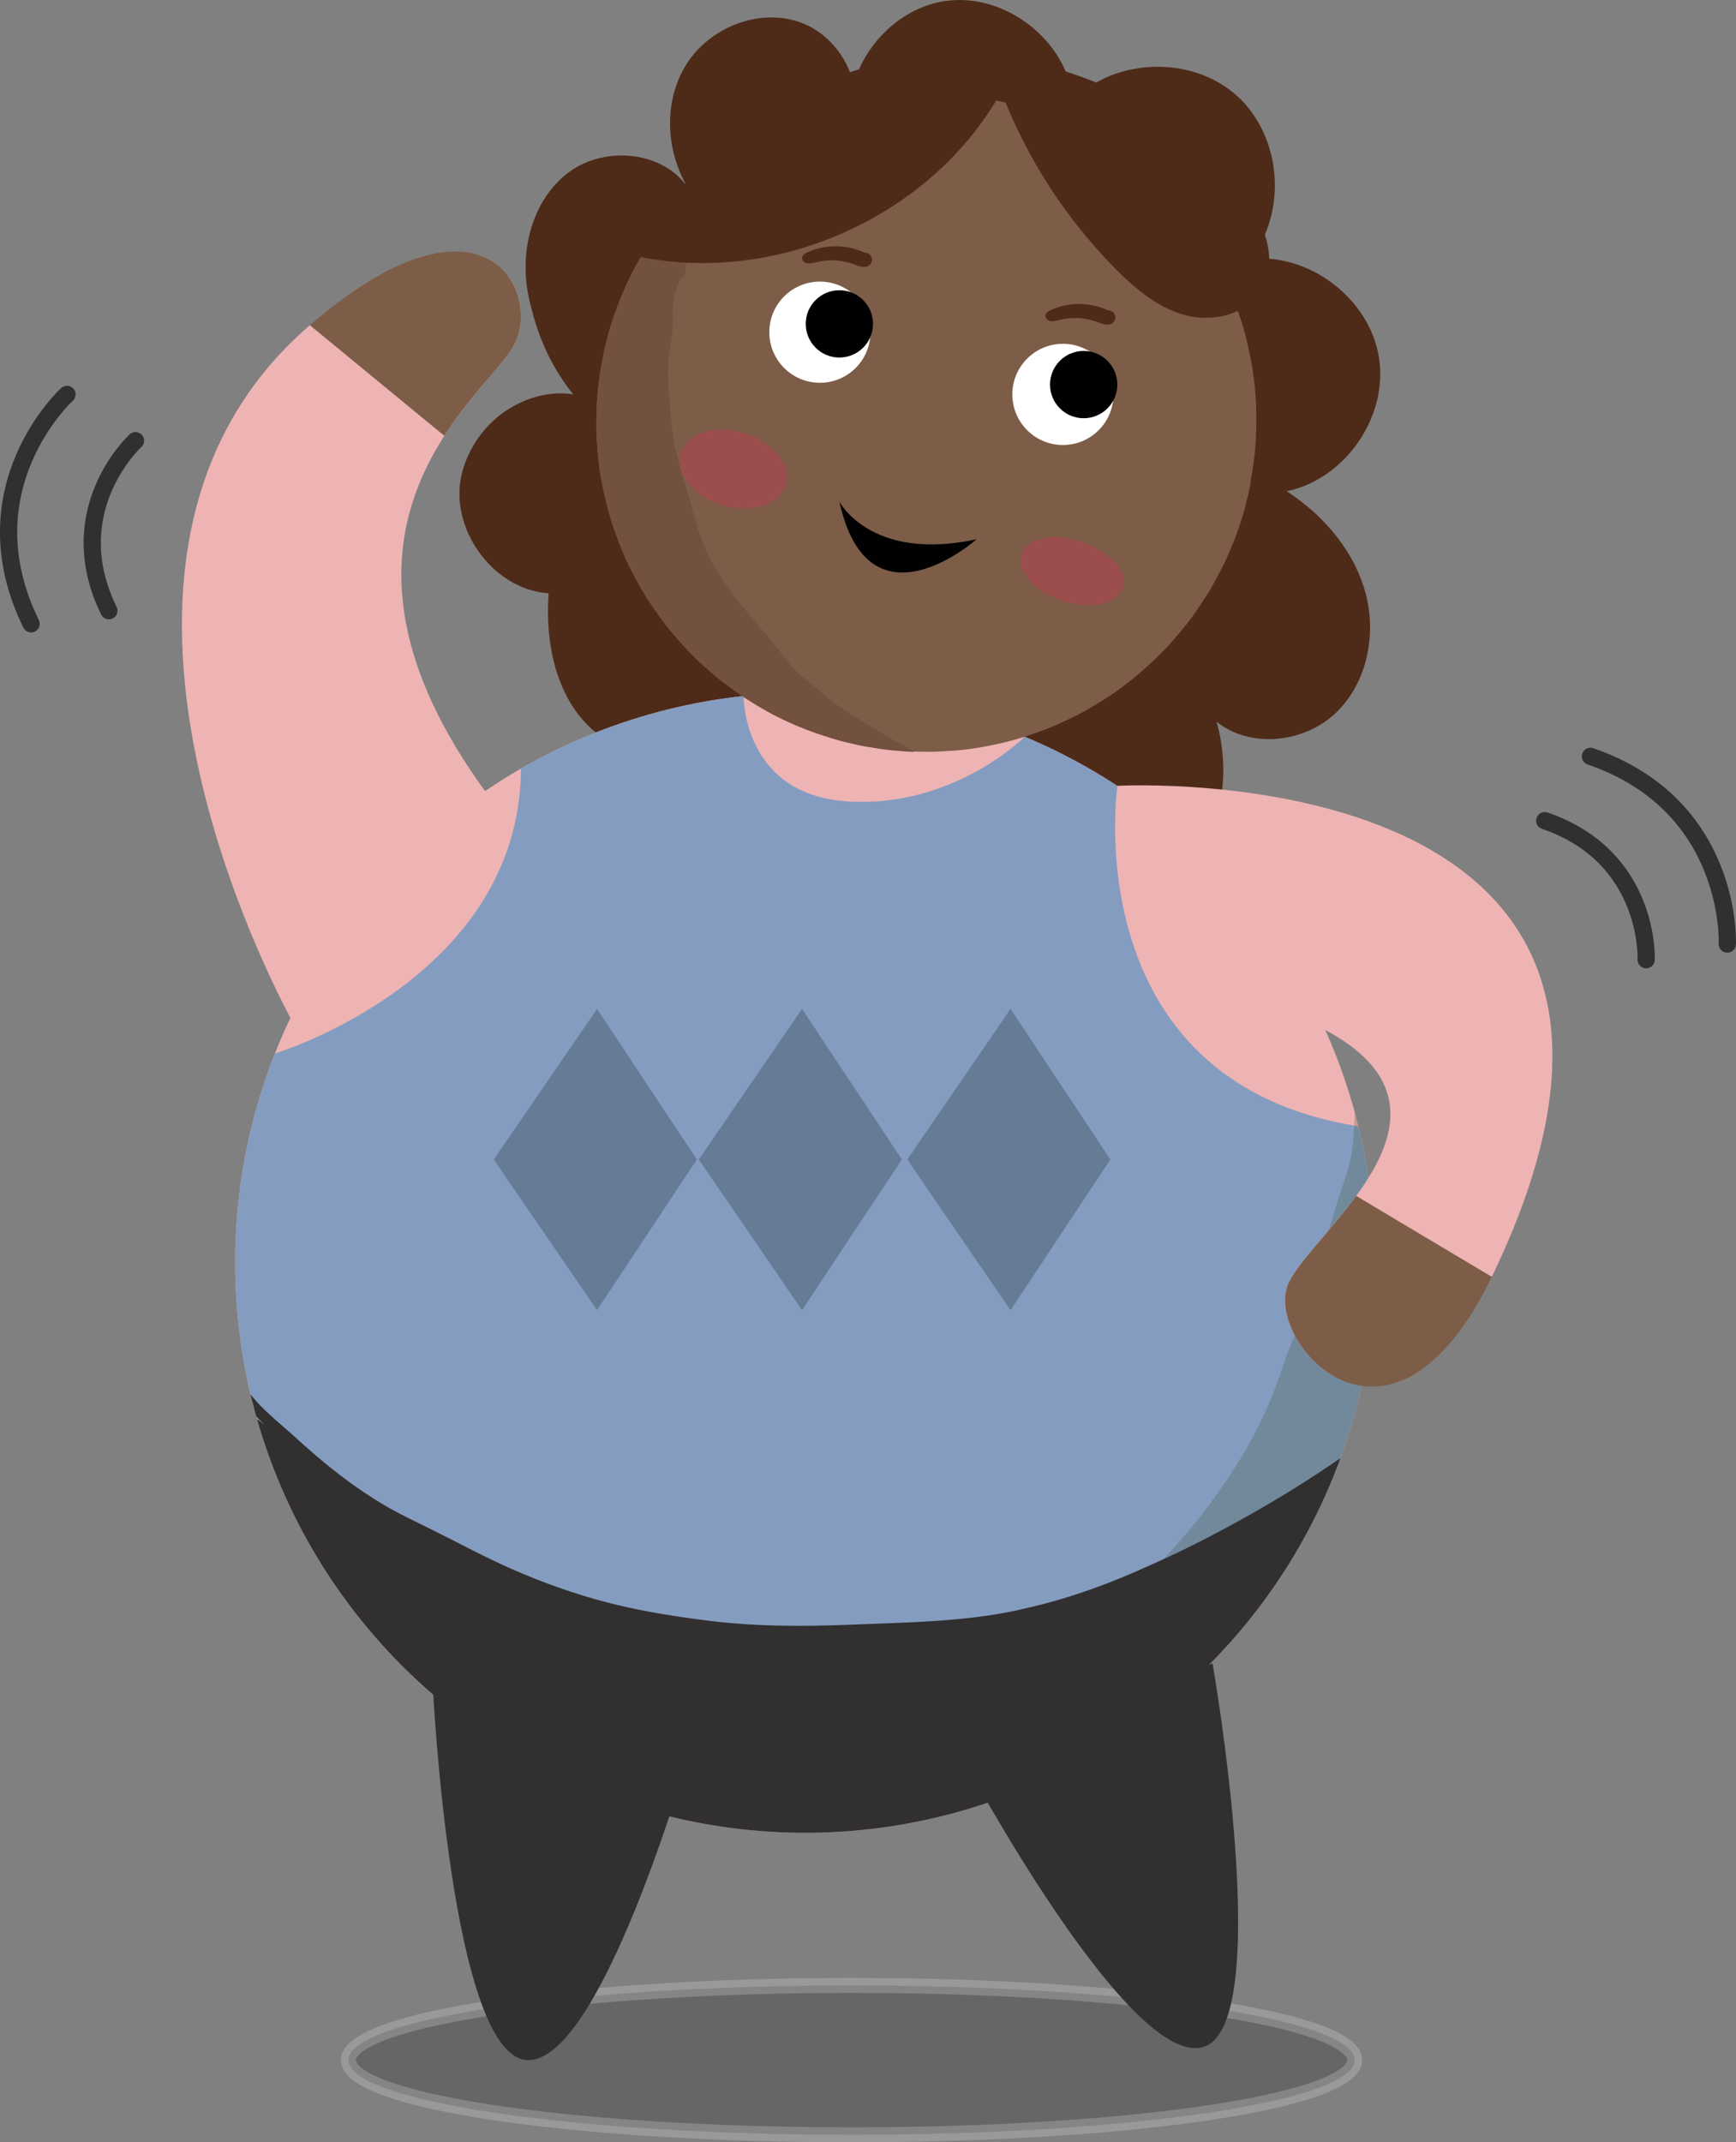 <svg viewBox="0 0 231.66 285.82" xmlns:xlink="http://www.w3.org/1999/xlink" xmlns="http://www.w3.org/2000/svg" data-name="Capa 2" id="Capa_2">
  <rect x="0" y="0" width="231.66" height="285.82" fill="#808080" stroke="none"/>
  <defs>
    <style>
      .cls-1 {
        fill: #849cbf;
      }

      .cls-2 {
        isolation: isolate;
        opacity: .2;
        stroke: #fff;
        stroke-miterlimit: 10;
        stroke-width: 2px;
      }

      .cls-2, .cls-3 {
        fill: #010101;
      }

      .cls-4 {
        fill: #fff;
      }

      .cls-5 {
        fill: #7d5d48;
      }

      .cls-6, .cls-7 {
        fill: none;
      }

      .cls-8 {
        fill: #657b96;
      }

      .cls-9 {
        fill: #72513e;
      }

      .cls-10 {
        fill: #eeb4b4;
      }

      .cls-11 {
        fill: #4e2a18;
      }

      .cls-12 {
        clip-path: url(#clippath-1);
      }

      .cls-13 {
        opacity: .36;
      }

      .cls-14 {
        fill: #d3345a;
      }

      .cls-15 {
        clip-path: url(#clippath-3);
      }

      .cls-16 {
        fill: #3f5438;
        opacity: .26;
      }

      .cls-17 {
        fill: #312f2f;
      }

      .cls-7 {
        stroke: #312f2f;
        stroke-linecap: round;
        stroke-linejoin: round;
        stroke-width: 2.3px;
      }

      .cls-18 {
        clip-path: url(#clippath-2);
      }

      .cls-19 {
        clip-path: url(#clippath);
      }
    </style>
    <clipPath id="clippath">
      <circle r="76.05" cy="168.47" cx="107.43" class="cls-6"></circle>
    </clipPath>
    <clipPath id="clippath-1">
      <path d="M166.91,64.32c.28-1.61.55-3.23.65-4.86.06-.84.11-1.68.12-2.51.02-.85,0-1.71-.02-2.56-.02-.51-.05-1-.08-1.5-.04-.54-.08-1.08-.14-1.61-.12-1-.25-2.02-.44-3.02-.41-2.09-.89-4.17-1.59-6.19-.68-1.98-1.46-3.9-2.4-5.77-.49-.94-.98-1.87-1.53-2.78s-1.08-1.74-1.68-2.58c-.74-1.05-1.51-2.08-2.38-3.03-.02-.02-.05-.04-.06-.07-.06-.19-.18-.35-.32-.5-.09-.1-.17-.19-.29-.26-.1-.08-.18-.16-.28-.25h0c-.08-.08-.15-.17-.23-.25-.2-.26-.52-.38-.83-.38-.72-.75-1.47-1.5-2.23-2.2-1.52-1.41-3.13-2.72-4.84-3.89-1.78-1.22-3.66-2.32-5.59-3.28-3.82-1.89-7.91-3.18-12.12-3.88-1.1-.18-2.21-.31-3.33-.43-1.08-.11-2.16-.12-3.25-.16-1.07-.03-2.12.03-3.19.07-1.03.05-2.05.17-3.07.3-2.1.27-4.18.68-6.21,1.27-1.03.3-2.05.61-3.05.99-.5.18-1,.35-1.49.57-.33.14-.64.28-.97.41-.21.09-.43.17-.63.27-.55.26-1.09.54-1.64.8-.47.24-.93.49-1.4.74-.88.47-1.75.99-2.59,1.53-.46.3-.91.58-1.36.91-.45.32-.89.62-1.32.95-.91.7-1.82,1.4-2.67,2.17h0c-.1.09-.23.21-.35.33-.02.02-.04.03-.06.06-.15.11-.28.25-.41.37-.06.06-.13.11-.19.19-.02.01-.04.05-.08.07-.34.31-.66.63-.97.96-.25.25-.49.5-.73.74-.3.32-.61.63-.88.96-.31.36-.64.74-.95,1.1-.51.59-.99,1.21-1.45,1.83-.5.67-1.01,1.35-1.47,2.06-.38.6-.79,1.24-1.19,1.91-.28.46-.54.94-.81,1.42-.23.41-.46.84-.67,1.27-.45.93-.9,1.86-1.29,2.82-.82,1.99-1.53,4.02-2.03,6.11-.14.55-.27,1.09-.38,1.65-.11.56-.22,1.12-.32,1.69-.2,1.08-.33,2.17-.44,3.26-.06.47-.09.95-.12,1.43-.03.55-.07,1.1-.07,1.64-.02,1.08-.03,2.15.02,3.22.12,2.1.32,4.21.75,6.27.42,2.09.95,4.16,1.67,6.18s1.55,4,2.56,5.9c.51.96,1.04,1.92,1.62,2.84.61.96,1.24,1.88,1.91,2.8.59.82,1.22,1.61,1.88,2.38.37.45.77.88,1.16,1.32.38.42.77.81,1.15,1.21.74.76,1.52,1.46,2.31,2.16.73.65,1.52,1.29,2.31,1.88.76.56,1.52,1.11,2.3,1.63.05.04.1.07.15.1.09.05.16.11.24.16.91.58,1.85,1.15,2.79,1.68,1.87,1.04,3.83,1.91,5.84,2.65.85.31,1.71.59,2.56.86.19.05.39.13.59.18,1,.31,2.03.53,3.05.76.5.12.99.2,1.5.28s1.01.18,1.53.25c.55.08,1.11.14,1.68.2.56.05,1.11.1,1.67.14,1.08.08,2.18.09,3.27.08,1.06,0,2.12-.08,3.18-.15,2.12-.15,4.23-.52,6.3-.99,2.07-.46,4.09-1.13,6.05-1.89,1.01-.4,2-.84,2.98-1.3.91-.42,1.81-.9,2.69-1.41.5-.29,1-.59,1.5-.89.45-.27.87-.56,1.33-.85.89-.59,1.76-1.24,2.6-1.9,1.67-1.29,3.22-2.74,4.7-4.26.33-.33.64-.68.95-1.03.35-.41.71-.81,1.05-1.22.69-.84,1.37-1.69,2.01-2.59.62-.9,1.23-1.81,1.81-2.74.54-.88,1.05-1.78,1.51-2.7.48-.92.95-1.88,1.35-2.84.19-.48.4-.96.6-1.45.21-.55.41-1.12.61-1.67.34-.97.63-1.96.89-2.95.27-1.03.52-2.09.71-3.15h-.01Z" class="cls-6"></path>
    </clipPath>
    <clipPath id="clippath-2">
      <path d="M65.12,106.07l-25.25,31.79s-36.01-62.09,1.42-94.42c23.7-20.47,31.46-3.91,27.04,3.07s-28.88,24.79-3.22,59.56Z" class="cls-6"></path>
    </clipPath>
    <clipPath id="clippath-3">
      <path d="M169.08,134.2l-19.97-29.36s83.85-4.65,50,65.43c-13.62,28.2-30.52,8.58-27.2,1.01,3.32-7.56,30.6-26.06-2.83-37.09Z" class="cls-6"></path>
    </clipPath>
  </defs>
  <g data-name="Capa 2" id="Capa_2-2">
    <g id="MOVING">
      <g>
        <path d="M97.01,88.04c2.47,4.8-1.15,11.22-6.36,12.59s-10.91-1.52-13.96-5.97c-3.05-4.45-3.84-10.11-3.48-15.5-7.65-.52-13.62-9.11-11.45-16.46,2.18-7.35,9.25-10.99,14.73-10.08-3.27-4.12-4.91-8.3-5.92-12.92-1.32-6.03.37-12.99,5.31-16.7,4.95-3.71,13.11-2.83,16.2,2.52-3.22-4.97-3.66-11.78-.55-16.83s9.84-7.73,15.39-5.66,8.9,9.03,6.55,14.47c-1.33-7.9,4.8-16.27,12.73-17.37,7.93-1.12,16.13,5.24,17.02,13.19,5.7-5.65,15.87-5.92,21.84-.54,5.97,5.38,6.79,15.51,1.77,21.78,7.92-.84,15.95,5.31,17.19,13.17,1.24,7.86-4.51,16.19-12.31,17.81,4.87,3.18,8.92,7.86,10.48,13.45s.27,12.1-3.93,16.12c-4.2,4.01-11.39,4.81-15.93,1.17,1.98,6.78.67,14.45-3.43,20.19-4.1,5.76-10.92,9.49-17.97,9.82.95,2.64-.45,5.71-2.7,7.38-2.25,1.67-5.15,2.21-7.95,2.32-9.16.37-18.41-3.47-24.63-10.2-6.22-6.73-9.31-16.24-8.24-25.35-.74-.52-1.48-1.04-2.22-1.55" class="cls-11"></path>
        <ellipse ry="9.97" rx="67.14" cy="274.85" cx="113.63" class="cls-2"></ellipse>
        <g class="cls-19">
          <circle r="76.05" cy="168.47" cx="107.43" class="cls-10"></circle>
          <path d="M32.68,192.43s-13.55-30.51,3.99-51.87c0,0,32.71-9.86,32.85-38.03s29.72-9.56,29.72-9.56c0,0-.12,13.12,13.99,13.96,14.11.84,23.53-8.65,23.53-8.65l10.15-5.86,9.94,7.87-7.74,4.55s-5.72,39.44,32.18,45.43-4.68,58.32-4.68,58.32c0,0-103.9,36.17-143.92-16.16Z" class="cls-1"></path>
          <path d="M194.34,163.48c.26,3.75.5,7.51.33,11.26-.19,3.66-.68,7.31-1.39,10.89-.59,3.05-1.53,6.03-2.49,8.98-1.36,4.05-2.85,8.04-4.58,11.94-3.1,7.22-6.82,14.19-11.47,20.54-15.99,21.67-43.44,40.41-71.26,38.82-7.15-.46-14.18-2.15-20.94-4.5-5.31-1.84-10.39-4.4-14.87-7.8-2.36-1.76-4.79-3.61-6.38-6.13-2.29-3.64,0-6.87,3.31-8.75,3.68-2.37,8.1-2.72,12.33-3.36,4.29-.66,8.61-.66,12.92-.8-5.14-1.35-9.92-3.78-14.94-5.49-3.29-1.21-6.63-2.28-9.75-3.87-2.69-1.3-5.15-3.09-7.69-4.64-.21.12-.52-.03-.53-.28-.01-.21.1-.46.34-.48.44-.04.87.21,1.25.41.68.38,1.35.77,2.02,1.16,1.82,1.05,3.68,2.03,5.61,2.87,4.96,2.09,10.22,3.43,15.23,5.44,3.69,1.46,7.4,2.92,11.32,3.62,2.39.42,4.79.73,7.22.76,2.15.02,4.28-.35,6.43-.38.87-.02,1.73.01,2.6.06.84-.07,1.67-.15,2.51-.25,3.77-.4,7.47-1.23,11.09-2.36,9.49-2.72,17.47-8.92,24.86-15.27,2.97-2.52,5.65-5.35,8.23-8.26,6.77-7.37,12.56-15.85,15.59-25.45,1.1-3.51,3.08-6.8,3.59-10.45.69-4.76,1.72-2.8,2.51-7.56,2.5-9.03,3.22-7.69,3.44-15.9.12-3.09-1.86-21.8-2.29-24.86-.27-2.28-1-4.48-1.27-6.74-.01-.29.16-.59.38-.76.36-.29.87-.22,1.24-.02.29.19.51.45.71.74.53.74,1.04,1.48,1.53,2.25,3.11,4.78,5.53,9.97,7.56,15.27,1.76,4.8,3.3,9.7,4.16,14.75.88,4.8,1.18,9.69,1.56,14.57h0v.03Z" class="cls-16"></path>
          <path d="M198.97,178.59c1.69-.54,2.54,1.19,2.2,2.72-.58,2.78-1.79,5.38-3.03,7.91-3.75,7.34-8.3,14.23-12.99,21.01-6.99,9.91-14.44,19.55-22.8,28.35-7.75,8.23-16.14,15.87-25.22,22.63-11.65,8.93-24.36,16.09-39.57,14.04-4.2-.52-8.29-1.71-12.16-3.41-2.74-1.22-5.38-2.66-7.97-4.14-8.08-4.48-15.28-10.32-22.41-16.16-8.16-6.86-15.86-14.4-21.89-23.24-3.05-4.56-5.84-9.27-8.48-14.08-2.79-5.08-5.68-10.12-7.9-15.49-1.56-3.97-4.09-11.02-.55-14.44,3.76-3.17,5.86-2.78,9.8-.24,3.13,2.04,6.46,3.8,9.4,6.11-3.1-2.78-5.18-6.51-6.44-10.43-.19-.46.04-1.05.61-.77.1.05.2.07.27.1.36.08.36.64,0,.71,1.08,2.61,2.52,5.1,4.4,7.23,1.52,1.66,3.28,3.06,4.94,4.55,3.95,3.65,8.17,7.03,12.84,9.69,1.81,1.01,3.68,1.89,5.54,2.81,3.65,1.81,7.22,3.75,10.95,5.38,4,1.74,8.14,3.22,12.38,4.33,4.15,1.08,8.38,1.78,12.64,2.34,6.64.91,13.32.93,20,.66,8.05-.34,16.23-.36,24.08-2.36,5.39-1.26,10.61-3.18,15.65-5.48,5.53-2.42,10.87-5.25,16.08-8.3,5.99-3.51,11.74-7.44,17.2-11.76,3.27-2.58,6.31-5.44,9.45-8.18.94-.79,1.83-1.74,3.02-2.09h-.04Z" class="cls-17"></path>
        </g>
        <g class="cls-12">
          <g>
            <path d="M166.91,64.32c-.19,1.06-.44,2.11-.71,3.15-.26.99-.56,1.98-.89,2.95-.2.55-.4,1.12-.61,1.67-.19.48-.39.96-.6,1.45-.4.97-.87,1.91-1.35,2.84-.48.91-.97,1.82-1.51,2.7-.58.93-1.18,1.84-1.81,2.74-.62.89-1.32,1.75-2.01,2.59-.34.42-.7.82-1.05,1.22-.31.35-.63.7-.95,1.03-1.48,1.51-3.03,2.95-4.7,4.26-.85.66-1.71,1.31-2.6,1.9-.44.29-.88.58-1.33.85-.5.3-1,.6-1.5.89-.87.5-1.77.99-2.69,1.41-.98.46-1.97.91-2.98,1.3-1.97.76-3.98,1.42-6.05,1.89s-4.18.84-6.3.99c-1.06.07-2.11.15-3.18.15-1.09,0-2.17-.01-3.27-.08-.56-.04-1.11-.08-1.67-.14-.56-.05-1.11-.13-1.68-.2-.51-.07-1.02-.16-1.53-.25-.49-.08-1-.17-1.5-.28-1.01-.24-2.05-.46-3.05-.76-.19-.05-.39-.13-.59-.18-.86-.26-1.72-.54-2.56-.86-2-.75-3.96-1.62-5.84-2.65-.96-.53-1.88-1.08-2.79-1.68-.09-.05-.17-.1-.24-.16-.05-.03-.1-.06-.15-.1-.78-.52-1.54-1.07-2.3-1.63-.79-.59-1.56-1.23-2.31-1.88-.8-.7-1.58-1.41-2.31-2.16-.38-.4-.77-.79-1.15-1.21-.39-.44-.78-.87-1.16-1.32-.66-.77-1.29-1.55-1.88-2.38-.66-.91-1.29-1.85-1.91-2.8-.58-.92-1.11-1.88-1.62-2.84-1.01-1.9-1.84-3.88-2.56-5.9-.72-2.02-1.23-4.08-1.67-6.18-.41-2.07-.63-4.17-.75-6.27-.06-1.07-.05-2.16-.02-3.22.02-.55.05-1.1.07-1.64.03-.48.06-.95.12-1.43.12-1.09.26-2.17.44-3.26.1-.56.21-1.12.32-1.69s.24-1.1.38-1.65c.52-2.09,1.23-4.12,2.03-6.11.39-.96.85-1.89,1.29-2.82.21-.43.43-.85.67-1.27.27-.48.53-.94.81-1.42.4-.66.81-1.31,1.19-1.91.46-.71.96-1.38,1.47-2.06.46-.62.94-1.24,1.45-1.83.31-.36.64-.74.95-1.1.29-.33.6-.63.88-.96.24-.25.48-.5.73-.74.33-.32.63-.65.97-.96.03-.02.06-.06.08-.07.06-.06.13-.11.19-.19.13-.13.26-.26.41-.37.02-.02.04-.03.06-.06.12-.12.25-.22.34-.31h0c.86-.79,1.77-1.49,2.67-2.19.42-.34.88-.63,1.32-.95s.9-.61,1.36-.91c.84-.54,1.7-1.06,2.59-1.53.46-.25.92-.51,1.4-.74.55-.26,1.09-.54,1.64-.8.2-.1.41-.18.63-.27.33-.14.64-.28.97-.41.49-.2.99-.39,1.49-.57,1.01-.38,2.02-.69,3.05-.99,2.03-.58,4.11-1.01,6.21-1.27,1.02-.13,2.04-.24,3.07-.3,1.05-.05,2.13-.1,3.19-.07,1.08.03,2.18.06,3.25.16,1.12.12,2.23.25,3.33.43,4.21.69,8.3,1.99,12.12,3.88,1.94.97,3.81,2.06,5.59,3.28,1.71,1.17,3.32,2.49,4.84,3.89.77.7,1.51,1.45,2.23,2.2.32,0,.63.13.83.38.08.08.15.16.23.25h0c.1.08.18.16.28.25.11.07.19.17.29.26.14.15.25.31.32.5.02.02.05.06.06.07.87.95,1.64,1.99,2.38,3.03.59.84,1.15,1.7,1.68,2.58.54.9,1.04,1.83,1.53,2.78.95,1.85,1.73,3.8,2.4,5.77.71,2.01,1.19,4.1,1.59,6.19.19,1,.31,2,.44,3.02.06.53.1,1.07.14,1.61.04.49.07,1,.08,1.5.02.86.03,1.7.02,2.56-.02.83-.06,1.67-.12,2.51-.1,1.64-.37,3.26-.65,4.86h.01Z" class="cls-5"></path>
            <g id="Vektorebene-5">
              <path d="M95.42,111.39c-21.16-10.03-35.67-46.4-28.52-68.52,2.87-9.56,8.2-18.57,15.63-25.26,2.39-2.1,4.95-4.06,7.85-5.4,3.44-1.91,11.85-2.38,9.65,3.69.82-.41,1.51.83.76,1.32h0c-5.85,5.17-8.57,12.32-9.47,19.81-.17-.01-.35.06-.48.2-.23.28-.33.62-.44.96-.09.23-.14.45-.21.68-.19.66-.38,1.36-.41,2.06-.03.6,0,1.19,0,1.79,0,.44-.03.88-.05,1.31-.04.39-.07.77-.13,1.17l-.24,1.66c-.09.6-.19,1.17-.2,1.77-.04,1.12,0,2.23.08,3.36.04.63.07,1.25.12,1.87.05.75.15,1.48.21,2.23.13,1.21.24,2.41.52,3.6.25,1.11.54,2.19.86,3.28.33,1.11.67,2.22.99,3.33.32,1.09.58,2.2.92,3.3.21.7.42,1.4.66,2.09.19.58.41,1.14.68,1.7.3.59.57,1.19.89,1.76.27.49.53,1,.84,1.47.62.98,1.32,1.9,2.02,2.82.75,1,1.52,1.98,2.33,2.93.75.89,1.49,1.75,2.26,2.62.6.71,1.15,1.45,1.72,2.18.33.44.68.87,1.03,1.3.38.46.81.88,1.24,1.29-.03-.04-.07-.08-.11-.1.76.73,1.58,1.39,2.4,2.06,1.01.85,2.01,1.72,3.09,2.47,1.15.8,2.37,1.53,3.55,2.28,1.01.66,2.02,1.29,3.08,1.87-.03,0-.04-.01-.07-.03h-.03s.03,0,.03,0c.04.01.09.05.13.08.03,0,.04.01.07.03h-.04c.6.31,1.21.63,1.8.97.35.2.7.39,1.03.59.29.18.57.36.87.54.76.48,1.52.97,2.31,1.42h0s.04.01.05.03h.03s0,0-.03,0h-.04c.05.02.1.04.16.07h.04c.23.14.46.27.7.4.31.17.62.34.95.51-.32,2.37-1.97,4.68-3.64,6.33-5.28,4.95-12.84,5.86-19.84,4.51-2.64-.51-5.18-1.33-7.5-2.39h-.06Z" class="cls-9"></path>
            </g>
          </g>
        </g>
        <g class="cls-13" id="Vektorebene-9">
          <path d="M104.99,63.06c.11.76-.03,1.52-.37,2.21-.33.64-.85,1.17-1.46,1.55-1.19.76-2.67,1.06-4.07,1-.73-.02-1.46-.11-2.18-.29-.19-.05-.39-.1-.59-.16-.52-.16-1.03-.36-1.53-.59-.63-.3-1.22-.67-1.76-1.1-.58-.45-1.12-1-1.51-1.62-.41-.65-.71-1.35-.78-2.12-.04-.38-.01-.72.05-1.09.09-.48.29-.94.55-1.35.29-.47.72-.83,1.17-1.15.59-.43,1.31-.66,2-.84s1.42-.21,2.13-.19c.69,0,1.39.13,2.07.29s1.33.39,1.96.69c.66.31,1.27.7,1.85,1.14.3.22.58.47.85.73.24.22.47.47.67.73.03.05.06.1.08.15.12.15.23.34.32.49.28.47.48.99.55,1.53h0v-.02Z" class="cls-14"></path>
          <path d="M149.82,76.73c.17.6.19,1.25-.06,1.84-.27.62-.75,1.14-1.33,1.46-.51.3-1.08.48-1.57.58-.62.11-1.23.16-1.87.14-.61-.03-1.22-.11-1.81-.23-.39-.08-.78-.18-1.16-.29-.79-.24-1.56-.56-2.29-.96-.54-.3-1.05-.63-1.52-1.02-.46-.38-.9-.81-1.25-1.31-.19-.28-.37-.59-.51-.91-.12-.28-.19-.59-.25-.9-.09-.64.08-1.33.46-1.84.7-.99,1.89-1.4,3.03-1.57,1.23-.16,2.49-.01,3.69.28.53.13,1.06.31,1.56.51.48.19.96.41,1.42.68.46.26.92.57,1.34.89.18.15.37.3.55.45,0,0,.03,0,.04.02.07.02.13.06.19.12.02.02.06.04.09.07h.03c.22.18.42.4.58.64.29.41.52.88.66,1.35h-.02Z" class="cls-14"></path>
        </g>
        <path d="M83.73,33.89c18.91,4.69,40.42-4.63,49.89-21.66,3.37,8.85,8.62,16.97,15.28,23.68,2.65,2.66,5.65,5.18,9.28,6.14s8-.03,10.03-3.18c2.76-4.27.18-9.96-3.03-13.92-10.08-12.42-26.7-19.19-42.58-17.36-15.89,1.83-30.53,12.22-37.52,26.6" class="cls-11"></path>
        <g>
          <circle r="6.75" cy="44.32" cx="109.41" class="cls-4"></circle>
          <circle r="4.49" cy="43.21" cx="112.01" class="cls-3"></circle>
          <circle r="6.75" cy="52.62" cx="141.84" class="cls-4"></circle>
          <circle r="4.49" cy="51.31" cx="144.61" class="cls-3"></circle>
        </g>
        <path d="M116.03,34.04c-2.5-1.43-5.68-1.57-8.3-.37-.3.15-.63.33-.69.67-.07.39.3.74.7.8s.78-.06,1.16-.15c1.65-.43,3.45-.33,5.05.27.69.26,1.5.58,2.07.13.31-.26.43-.73.27-1.11s-.58-.61-.99-.56" class="cls-11"></path>
        <path d="M148.51,41.74c-2.5-1.43-5.68-1.57-8.3-.37-.3.15-.63.33-.69.67-.07.39.3.74.7.8s.78-.06,1.16-.15c1.65-.43,3.45-.33,5.05.27.69.26,1.5.58,2.07.13.31-.26.43-.73.27-1.11s-.58-.61-.99-.56" class="cls-11"></path>
        <path d="M57.78,225.2l35.23,5.19s-12.23,44.46-22.51,44.46-12.73-49.65-12.73-49.65Z" class="cls-17"></path>
        <path d="M161.81,221.93l-33.22,12.84s21.74,40.66,31.76,38.39c10.03-2.27,1.46-51.23,1.46-51.23Z" class="cls-17"></path>
        <g class="cls-18">
          <path d="M69.52,103.09l-37.93,50.91S-11.05,83,41.29,43.44c24.98-18.88,31.46-3.91,27.04,3.07s.61,32.33,1.18,56.58Z" class="cls-10"></path>
          <path d="M35.15,38.29l32.92,27.07s13.71-34.94,2.97-39.38c-10.74-4.44-35.89,12.31-35.89,12.31Z" class="cls-5"></path>
        </g>
        <g class="cls-15">
          <path d="M168.19,138.34l-28.1-35.79s107.01-8.87,59.01,67.72c-16.63,26.54-30.52,8.58-27.2,1.01,3.32-7.56,19.32-23.14-3.72-32.94Z" class="cls-10"></path>
          <path d="M205.96,174.46l-36.6-21.84s-8.33,36.6,2.96,39.38,33.64-17.54,33.64-17.54Z" class="cls-5"></path>
        </g>
        <path d="M112.01,66.92s4.15,8.07,18.31,5.03c0,0-14.4,12.77-18.31-5.03Z" class="cls-3"></path>
        <path d="M18.08,58.8s-10.13,9.23-3.55,22.68" class="cls-7"></path>
        <path d="M8.94,52.62s-13.68,12.46-4.79,30.61" class="cls-7"></path>
        <path d="M219.67,128.04s.64-13.69-13.53-18.55" class="cls-7"></path>
        <path d="M230.5,125.95s.86-18.48-18.26-25.04" class="cls-7"></path>
        <polygon points="79.67 174.79 65.89 154.7 79.67 134.61 92.99 154.7 79.67 174.79" class="cls-8"></polygon>
        <polygon points="107.03 174.79 93.25 154.7 107.03 134.61 120.35 154.7 107.03 174.79" class="cls-8"></polygon>
        <polygon points="134.85 174.79 121.07 154.7 134.85 134.61 148.17 154.7 134.85 174.79" class="cls-8"></polygon>
      </g>
    </g>
  </g>
</svg>